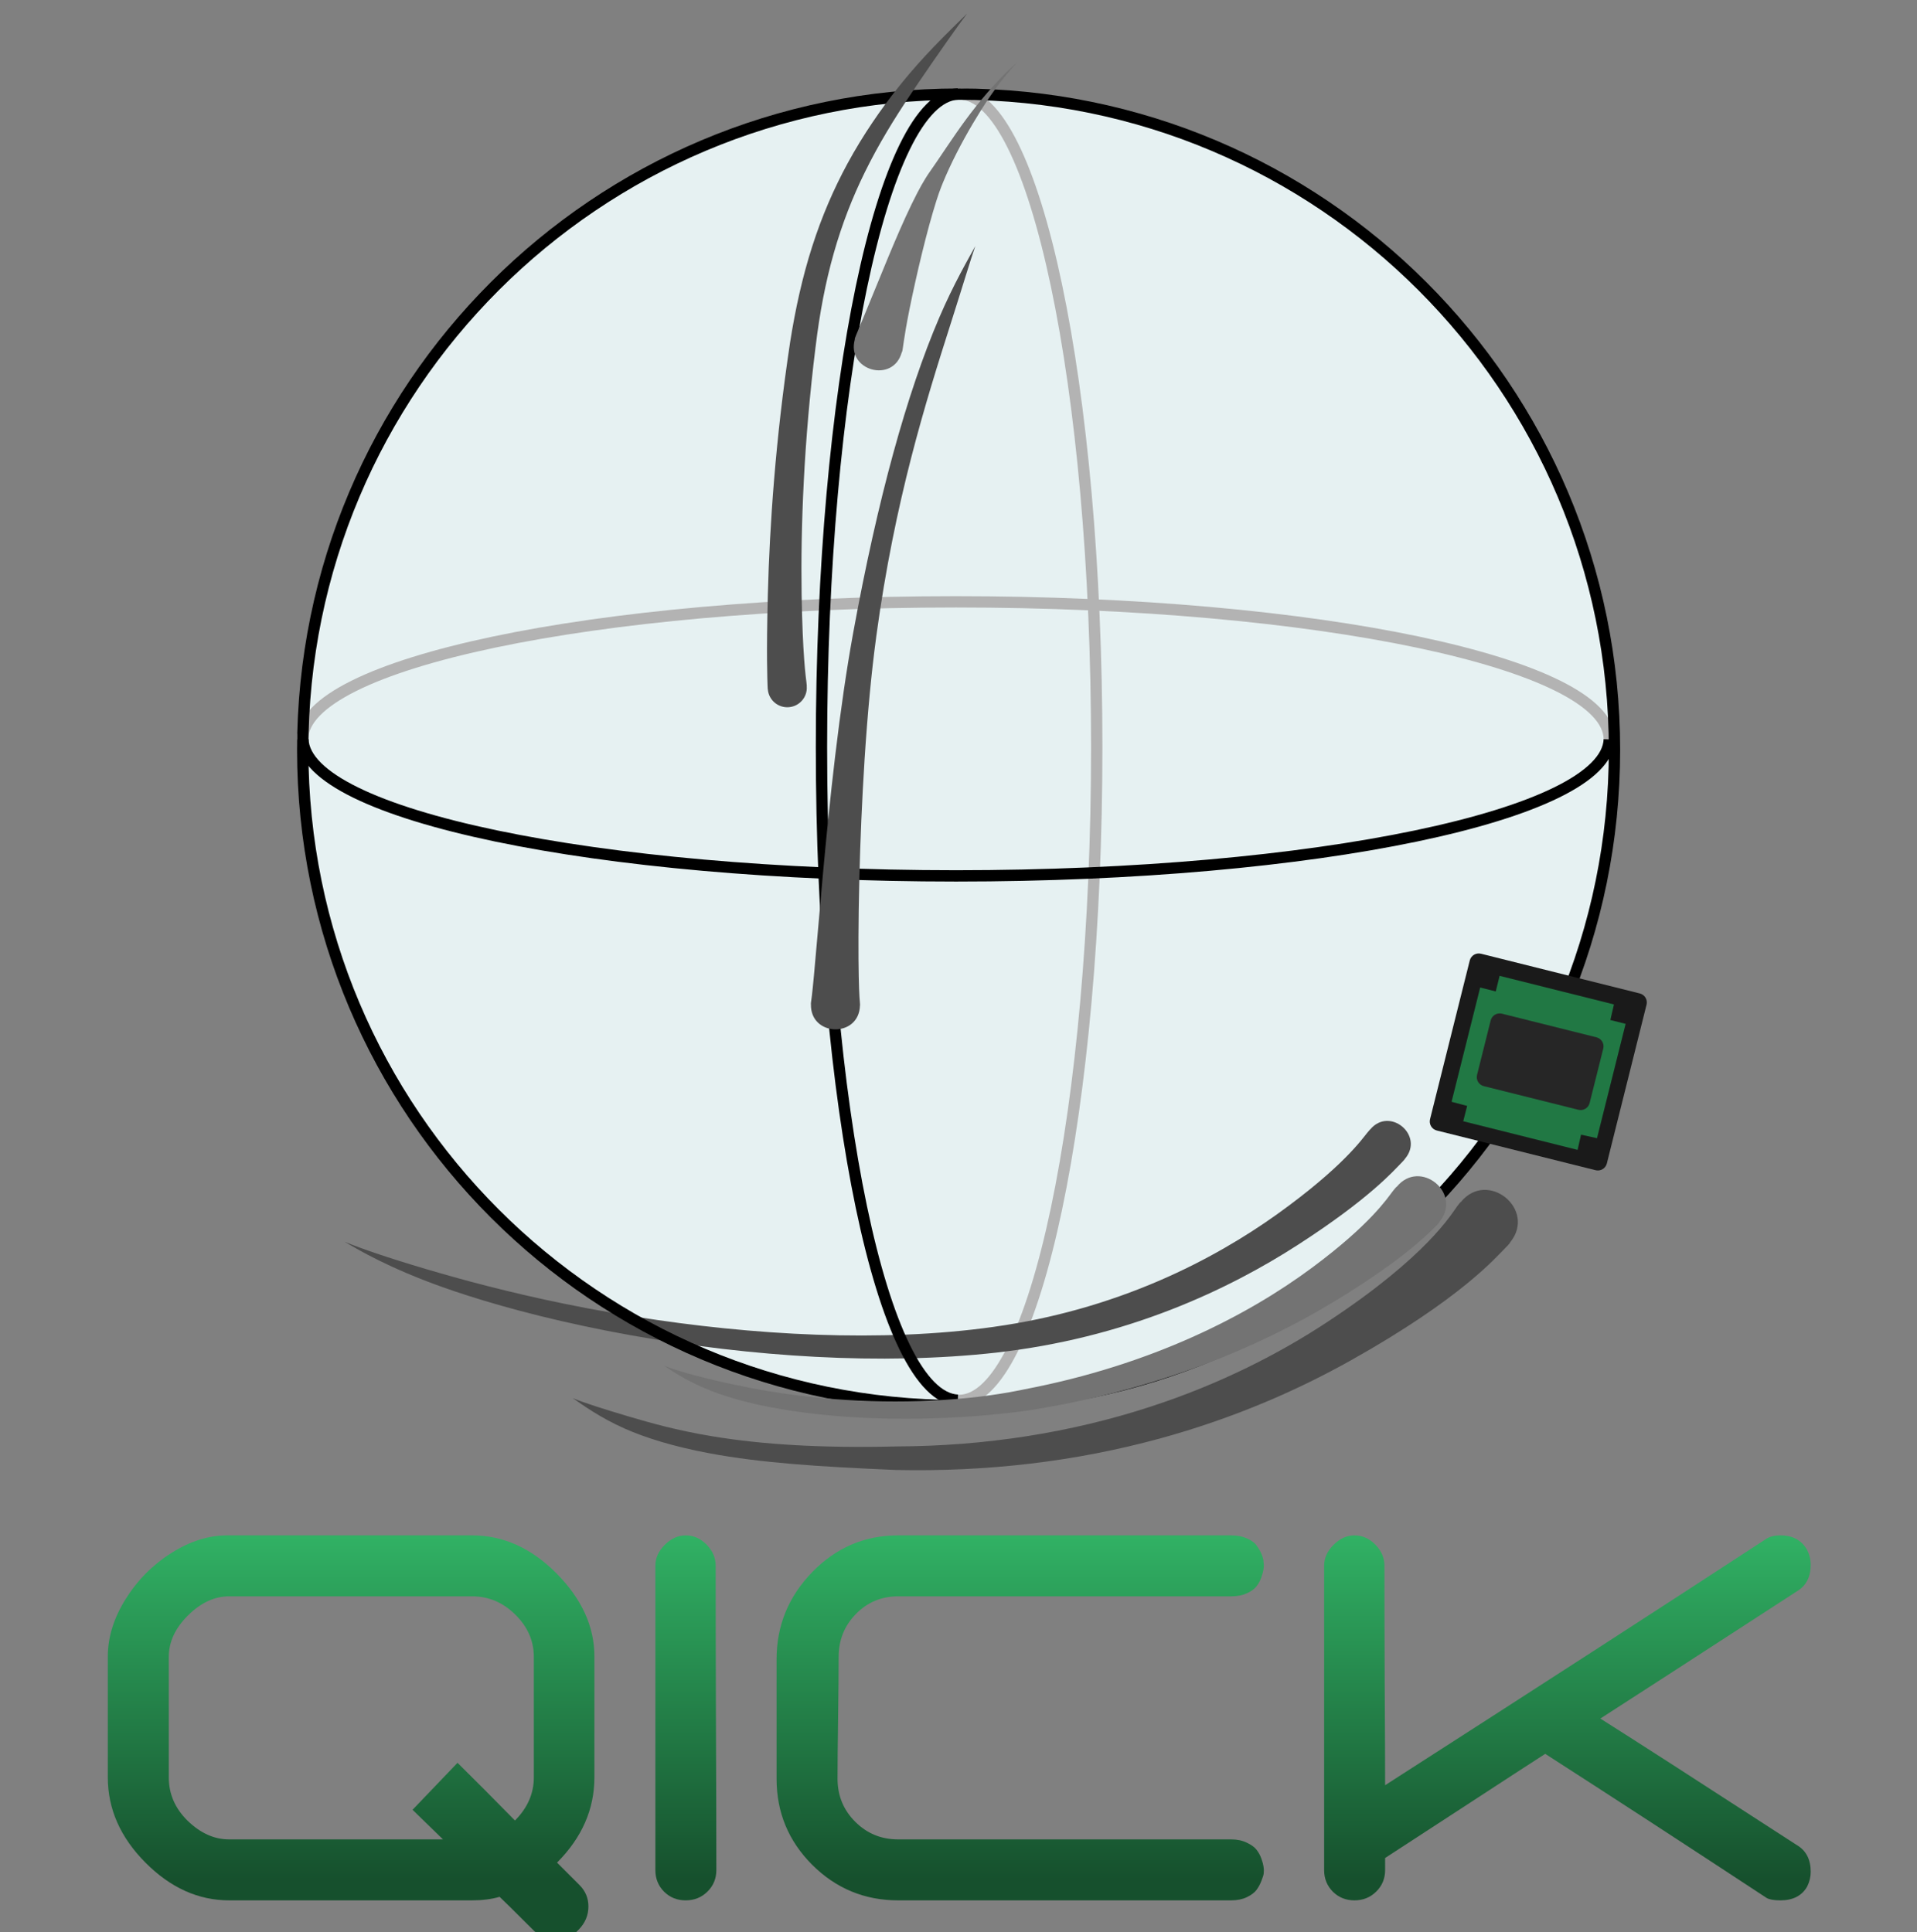 <?xml version="1.0" encoding="UTF-8" standalone="no"?>
<!-- Created with Inkscape (http://www.inkscape.org/) -->

<svg
   version="1.1"
   id="svg1116"
   xml:space="preserve"
   width="294.008"
   height="296.381"
   viewBox="0 0 294.008 296.381"
   sodipodi:docname="logoQICK.svg"
   inkscape:version="1.1 (c4e8f9e, 2021-05-24)"
   xmlns:inkscape="http://www.inkscape.org/namespaces/inkscape"
   xmlns:sodipodi="http://sodipodi.sourceforge.net/DTD/sodipodi-0.dtd"
   xmlns="http://www.w3.org/2000/svg"
   xmlns:svg="http://www.w3.org/2000/svg"><rect x="0" y="0" width="294.008" height="296.381" fill="#808080" stroke="none"/><defs
     id="defs1120"><linearGradient
       x1="39.688"
       y1="76.729"
       x2="39.688"
       y2="59.531"
       gradientUnits="userSpaceOnUse"
       gradientTransform="scale(2.835)"
       spreadMethod="pad"
       id="linearGradient1146"><stop
         style="stop-opacity:1;stop-color:#16502d"
         offset="0"
         id="stop1142" /><stop
         style="stop-opacity:1;stop-color:#37c871"
         offset="1"
         id="stop1144" /></linearGradient><linearGradient
       x1="39.688"
       y1="76.729"
       x2="39.688"
       y2="59.531"
       gradientUnits="userSpaceOnUse"
       gradientTransform="scale(2.835)"
       spreadMethod="pad"
       id="linearGradient1164"><stop
         style="stop-opacity:1;stop-color:#16502d"
         offset="0"
         id="stop1160" /><stop
         style="stop-opacity:1;stop-color:#37c871"
         offset="1"
         id="stop1162" /></linearGradient><linearGradient
       x1="39.688"
       y1="76.729"
       x2="39.688"
       y2="59.531"
       gradientUnits="userSpaceOnUse"
       gradientTransform="scale(2.835)"
       spreadMethod="pad"
       id="linearGradient1182"><stop
         style="stop-opacity:1;stop-color:#16502d"
         offset="0"
         id="stop1178" /><stop
         style="stop-opacity:1;stop-color:#37c871"
         offset="1"
         id="stop1180" /></linearGradient><linearGradient
       x1="39.688"
       y1="76.729"
       x2="39.688"
       y2="59.531"
       gradientUnits="userSpaceOnUse"
       gradientTransform="scale(2.835)"
       spreadMethod="pad"
       id="linearGradient1200"><stop
         style="stop-opacity:1;stop-color:#16502d"
         offset="0"
         id="stop1196" /><stop
         style="stop-opacity:1;stop-color:#37c871"
         offset="1"
         id="stop1198" /></linearGradient></defs><sodipodi:namedview
     id="namedview1118"
     pagecolor="#ffffff"
     bordercolor="#666666"
     borderopacity="1.0"
     inkscape:pageshadow="2"
     inkscape:pageopacity="0.0"
     inkscape:pagecheckerboard="0"
     showgrid="false"
     inkscape:zoom="0.41948399"
     inkscape:cx="-113.23436"
     inkscape:cy="399.30011"
     inkscape:window-width="1338"
     inkscape:window-height="1035"
     inkscape:window-x="52"
     inkscape:window-y="23"
     inkscape:window-maximized="0"
     inkscape:current-layer="g1122" /><g
     id="g1122"
     inkscape:groupmode="layer"
     inkscape:label="logoQICK_v5"
     transform="matrix(1.333,0,0,1.333,-3.007,-1.707)"><g
       id="g1124"><path
         d="m 187.742,87.184 c 0,41.675 -33.785,75.461 -75.461,75.461 -41.676,0 -75.461,-33.786 -75.461,-75.461 0,-41.68 33.785,-75.465 75.461,-75.465 41.676,0 75.461,33.785 75.461,75.465 z"
         style="fill:#e6f1f2;fill-opacity:1;fill-rule:nonzero;stroke:none"
         id="path1126" /><g
         id="g1128"><path
           d="M 0,0 H 225 V 225 H 0 Z"
           style="fill:none;stroke:#999999;stroke-width:0.75;stroke-linecap:butt;stroke-linejoin:miter;stroke-miterlimit:4;stroke-dasharray:none;stroke-opacity:1"
           id="path1130" /></g><g
         id="g1132"><g
           id="g1134"><g
             id="g1140"><path
               d="m 28.613,219.965 c -3.531,0 -6.742,-1.445 -9.625,-4.344 -2.886,-2.906 -4.328,-6.176 -4.328,-9.812 v -13.907 c 0,-2.207 0.676,-4.398 2.031,-6.578 1.352,-2.176 3.102,-3.945 5.25,-5.312 2.145,-1.364 4.297,-2.047 6.454,-2.047 h 28.187 c 3.582,0 6.82,1.465 9.719,4.39 2.894,2.93 4.344,6.11 4.344,9.547 v 13.907 c 0,3.668 -1.434,6.937 -4.297,9.812 l 2.578,2.578 c 0.687,0.688 1.031,1.512 1.031,2.469 0,1.008 -0.371,1.894 -1.109,2.656 -0.719,0.789 -1.637,1.188 -2.75,1.188 -0.907,0 -1.715,-0.356 -2.422,-1.063 -2.156,-2.156 -3.469,-3.453 -3.938,-3.89 -0.929,0.273 -1.98,0.406 -3.156,0.406 z m -6.937,-28.016 v 13.86 c 0,1.918 0.726,3.589 2.187,5.015 1.469,1.418 3.051,2.125 4.75,2.125 h 24.61 l -3.5,-3.406 5.172,-5.406 c 2.019,1.992 4.222,4.203 6.609,6.64 1.445,-1.445 2.172,-3.101 2.172,-4.968 v -13.86 c 0,-1.851 -0.715,-3.476 -2.141,-4.875 -1.418,-1.394 -3.07,-2.094 -4.953,-2.094 H 28.613 c -1.679,0 -3.258,0.735 -4.734,2.204 -1.469,1.461 -2.203,3.046 -2.203,4.765 z"
               style="fill:url(#linearGradient1146);stroke:none"
               id="path1148" /></g></g></g><g
         id="g1150"><g
           id="g1152"><g
             id="g1158"><path
               d="m 84.676,216.48 c 0,0.981 -0.344,1.809 -1.031,2.485 -0.68,0.668 -1.512,1 -2.5,1 -0.981,0 -1.809,-0.332 -2.485,-1 -0.668,-0.676 -1,-1.504 -1,-2.485 v -35.031 c 0,-0.875 0.36,-1.672 1.078,-2.39 0.727,-0.727 1.532,-1.094 2.407,-1.094 0.906,0 1.707,0.355 2.406,1.062 0.695,0.711 1.047,1.516 1.047,2.422 0,4.563 0.007,10.403 0.031,17.516 0.031,7.105 0.047,12.945 0.047,17.515 z"
               style="fill:url(#linearGradient1164);stroke:none"
               id="path1166" /></g></g></g><g
         id="g1168"><g
           id="g1170"><g
             id="g1176"><path
               d="M 143.902,219.965 H 105.59 c -3.856,0 -7.152,-1.363 -9.891,-4.094 -2.73,-2.738 -4.094,-6.035 -4.094,-9.891 v -13.75 c 0,-3.875 1.364,-7.218 4.094,-10.031 2.739,-2.82 6.035,-4.234 9.891,-4.234 h 38.312 c 0.707,0 1.321,0.121 1.844,0.359 0.52,0.231 0.895,0.516 1.125,0.86 0.238,0.336 0.426,0.671 0.563,1.015 0.132,0.344 0.203,0.637 0.203,0.875 l 0.031,0.328 c 0,0.149 -0.016,0.313 -0.047,0.5 -0.023,0.188 -0.101,0.481 -0.234,0.875 -0.137,0.399 -0.325,0.746 -0.563,1.047 -0.23,0.305 -0.605,0.574 -1.125,0.813 -0.511,0.23 -1.109,0.343 -1.797,0.343 H 105.59 c -1.918,0 -3.539,0.68 -4.86,2.032 -1.324,1.355 -1.984,3 -1.984,4.937 0,1.836 -0.023,4.172 -0.062,7.016 -0.043,2.844 -0.063,5.183 -0.063,7.015 0,1.938 0.676,3.586 2.031,4.938 1.352,1.355 3,2.031 4.938,2.031 h 38.312 c 0.688,0 1.286,0.125 1.797,0.375 0.52,0.242 0.895,0.512 1.125,0.813 0.238,0.304 0.426,0.648 0.563,1.031 0.133,0.387 0.211,0.672 0.234,0.859 0.031,0.188 0.047,0.34 0.047,0.453 0,0.086 -0.008,0.211 -0.016,0.375 -0.011,0.157 -0.093,0.434 -0.25,0.829 -0.148,0.398 -0.34,0.757 -0.578,1.078 -0.23,0.312 -0.605,0.593 -1.125,0.843 -0.511,0.243 -1.109,0.36 -1.797,0.36 z"
               style="fill:url(#linearGradient1182);stroke:none"
               id="path1184" /></g></g></g><g
         id="g1186"><g
           id="g1188"><g
             id="g1194"><path
               d="m 161.621,216.48 c 0,0.981 -0.344,1.809 -1.031,2.485 -0.68,0.668 -1.512,1 -2.5,1 -0.981,0 -1.809,-0.332 -2.485,-1 -0.667,-0.676 -1,-1.504 -1,-2.485 v -35.031 c 0,-0.875 0.36,-1.672 1.079,-2.39 0.726,-0.727 1.531,-1.094 2.406,-1.094 0.906,0 1.707,0.355 2.406,1.062 0.695,0.711 1.047,1.516 1.047,2.422 0,3.531 0.008,7.969 0.031,13.313 0.031,5.343 0.047,9.328 0.047,11.953 17.195,-11.039 31.828,-20.5 43.891,-28.375 0.406,-0.25 0.937,-0.375 1.593,-0.375 1.426,0 2.454,0.562 3.079,1.687 0.269,0.543 0.406,1.102 0.406,1.672 0,1.43 -0.531,2.453 -1.594,3.078 -10.992,7.137 -18.527,12.016 -22.609,14.641 4.156,2.625 11.691,7.48 22.609,14.562 1.063,0.625 1.594,1.653 1.594,3.079 0,0.574 -0.137,1.136 -0.406,1.687 -0.606,1.063 -1.633,1.594 -3.079,1.594 -0.742,0 -1.273,-0.094 -1.593,-0.281 -9.492,-6.239 -17.981,-11.766 -25.469,-16.579 -1.781,1.149 -4.684,3.032 -8.703,5.657 -4.024,2.625 -7.262,4.734 -9.719,6.328 z"
               style="fill:url(#linearGradient1200);stroke:none"
               id="path1202" /></g></g></g><g
         id="g1204"><path
           d="m 112.473,162.414 c 0.043,0.008 0.089,0.012 0.132,0.02 8.747,-0.004 15.836,-33.661 15.836,-75.176 0,-41.516 -7.089,-75.176 -15.836,-75.176 -0.043,0.008 -0.089,0.012 -0.132,0.02"
           style="fill:none;stroke:#b3b3b3;stroke-width:1.303;stroke-linecap:butt;stroke-linejoin:miter;stroke-miterlimit:4;stroke-dasharray:none;stroke-opacity:1"
           id="path1206" /></g><g
         id="g1208"><path
           d="m 187.395,86.508 c 0.007,-0.047 0.011,-0.09 0.019,-0.137 -0.004,-8.746 -33.66,-15.836 -75.176,-15.836 -41.515,0 -75.176,7.09 -75.176,15.836 0.008,0.047 0.012,0.09 0.02,0.137"
           style="fill:none;stroke:#b3b3b3;stroke-width:1.303;stroke-linecap:butt;stroke-linejoin:miter;stroke-miterlimit:4;stroke-dasharray:none;stroke-opacity:1"
           id="path1210" /></g><g
         id="g1212"><path
           d="m 37.105,86.371 c 0.348,8.691 33.891,15.703 75.153,15.703 41.262,0 74.804,-7.012 75.156,-15.703"
           style="fill:none;stroke:#000000;stroke-width:1.303;stroke-linecap:butt;stroke-linejoin:miter;stroke-miterlimit:4;stroke-dasharray:none;stroke-opacity:1"
           id="path1214" /></g><path
         d="m 163.918,134.613 c -0.012,0.012 -0.012,0.071 -0.504,0.567 -0.766,0.769 -3.574,4.031 -11.836,9.355 -3.93,2.535 -8.812,5.207 -14.613,7.461 -6.332,2.461 -12.973,4.113 -19.863,4.91 0,0 -0.188,0.024 -0.188,0.024 -13.289,1.492 -28.316,0.465 -41.922,-1.965 -7.781,-1.391 -14.219,-3.082 -18.961,-4.606 -1.039,-0.332 -1.996,-0.656 -2.871,-0.968 -6.121,-2.18 -9.644,-4.262 -11.246,-5.211 1.762,0.73 5.5,2.058 11.695,3.816 0.879,0.25 1.84,0.516 2.883,0.793 4.754,1.27 11.156,2.781 18.867,4.008 13.5,2.152 28.305,2.988 41.184,1.18 0.059,-0.008 0.121,-0.016 0.18,-0.028 6.605,-0.929 12.929,-2.719 18.882,-5.281 5.45,-2.348 9.989,-5.086 13.583,-7.656 7.55,-5.414 9.785,-8.657 10.363,-9.36 0.371,-0.453 0.371,-0.418 0.359,-0.406 2.242,-2.668 6.25,0.695 4.008,3.367 z"
         style="fill:#4d4d4d;fill-opacity:1;fill-rule:nonzero;stroke:none"
         id="path1216" /><g
         id="g1218"><path
           d="m 188.012,87.574 c 0,41.676 -33.785,75.461 -75.461,75.461 -41.68,0 -75.465,-33.785 -75.465,-75.461 0,-41.676 33.785,-75.461 75.465,-75.461 41.676,0 75.461,33.785 75.461,75.461 z"
           style="fill:none;stroke:#000000;stroke-width:1.303;stroke-linecap:butt;stroke-linejoin:miter;stroke-miterlimit:4;stroke-dasharray:none;stroke-opacity:1"
           id="path1220" /></g><g
         id="g1222"><path
           d="m 112.473,12.102 c -8.696,0.351 -15.703,33.894 -15.703,75.156 0,41.262 7.007,74.804 15.703,75.156"
           style="fill:none;stroke:#000000;stroke-width:1.303;stroke-linecap:butt;stroke-linejoin:miter;stroke-miterlimit:4;stroke-dasharray:none;stroke-opacity:1"
           id="path1224" /></g><path
         d="m 176.004,144.246 c -0.016,0.02 0.004,0.102 -0.59,0.684 -1.004,0.984 -4.988,5.761 -17.824,12.945 -5.895,3.297 -13.223,6.582 -21.981,8.969 -9.609,2.617 -19.718,3.82 -30.269,3.594 0,0 -0.278,-0.012 -0.281,-0.012 -8.434,-0.36 -15.145,-0.781 -21.168,-1.906 -4.215,-0.786 -7.43,-1.809 -9.786,-2.856 -2.863,-1.269 -4.929,-2.793 -5.941,-3.484 1.242,0.508 3.445,1.222 6.449,2.109 2.438,0.719 5.469,1.59 9.621,2.277 5.774,0.957 12.582,1.36 20.852,1.172 0,0 0.281,-0.008 0.281,-0.008 10.289,-0.035 20.067,-1.589 29.153,-4.539 8.285,-2.691 15.074,-6.246 20.39,-9.742 11.59,-7.617 14.367,-12.515 15.035,-13.402 0.399,-0.524 0.395,-0.453 0.379,-0.434 3.09,-3.785 8.77,0.848 5.68,4.633 z"
         style="fill:#4d4d4d;fill-opacity:1;fill-rule:nonzero;stroke:none"
         id="path1226" /><path
         d="m 167.871,141.875 c -0.016,0.023 -0.019,0.152 -0.707,0.805 -0.914,0.871 -3.746,3.726 -11.324,8.328 -8.574,5.207 -20.164,10.183 -35.211,12.574 -0.238,0.035 -0.477,0.066 -0.715,0.098 -3.117,0.406 -6.562,0.699 -10.238,0.812 -3.946,0.125 -7.867,0.028 -11.563,-0.297 -4.379,-0.379 -8.031,-1.039 -10.879,-1.824 -0.613,-0.168 -1.179,-0.34 -1.703,-0.512 -3.679,-1.222 -5.82,-2.711 -6.867,-3.429 1.254,0.511 3.539,1.199 7.258,2.015 0.523,0.114 1.082,0.235 1.691,0.356 2.825,0.578 6.348,1.156 10.657,1.484 3.617,0.281 7.468,0.356 11.324,0.164 3.59,-0.176 6.957,-0.574 9.926,-1.168 0.226,-0.047 0.453,-0.093 0.683,-0.14 14.539,-2.789 25.543,-8.434 33.039,-14 6.688,-4.969 8.629,-7.969 9.25,-8.77 0.469,-0.598 0.488,-0.547 0.469,-0.523 2.687,-3.27 7.59,0.754 4.91,4.027 z"
         style="fill:#737373;fill-opacity:1;fill-rule:nonzero;stroke:none"
         id="path1228" /><path
         d="m 90.598,80.609 c 0,-0.007 -0.024,-0.015 -0.032,-0.457 -0.015,-0.683 -0.152,-3.343 0.036,-10.519 0.21,-7.891 0.875,-17.774 2.535,-28.789 0,0 0.015,-0.117 0.015,-0.117 0.618,-3.922 1.434,-7.59 2.551,-11.079 1.125,-3.515 2.485,-6.636 4.055,-9.535 1.84,-3.39 3.898,-6.324 5.789,-8.707 0.414,-0.523 0.82,-1.019 1.207,-1.48 2.621,-3.114 5.535,-5.856 6.773,-7.086 -1.117,1.476 -3.308,4.605 -5.605,7.972 -0.332,0.493 -0.688,1.012 -1.047,1.559 -1.668,2.5 -3.496,5.422 -5.133,8.766 -1.394,2.843 -2.586,5.867 -3.551,9.261 -0.957,3.368 -1.632,6.922 -2.089,10.735 0,0 -0.016,0.113 -0.016,0.113 -1.348,10.875 -1.715,20.707 -1.598,28.41 0.11,7.035 0.485,9.563 0.559,10.192 0.047,0.406 0.031,0.394 0.027,0.39 0.106,1.239 -0.816,2.321 -2.051,2.422 -1.238,0.102 -2.32,-0.816 -2.425,-2.051 z"
         style="fill:#4d4d4d;fill-opacity:1;fill-rule:nonzero;stroke:none"
         id="path1230" /><path
         d="m 95.559,116.844 c 0,0 -0.02,0.011 0.003,-0.184 0.047,-0.344 0.126,-0.781 0.348,-3.191 0.301,-3.199 0.711,-8.192 1.008,-11.391 0.387,-4.238 0.855,-8.992 1.426,-13.785 0.64,-5.375 1.316,-9.988 2.031,-13.941 0,0 0.051,-0.278 0.051,-0.282 2.804,-15.367 6.176,-27.562 9.894,-36.238 1.66,-3.875 3.379,-6.816 4.149,-8.23 -0.504,1.429 -1.535,4.859 -2.774,8.742 -2.933,9.203 -6.488,20.465 -8.617,36.148 0,0 -0.035,0.281 -0.035,0.281 -0.52,3.864 -0.965,8.528 -1.309,13.832 -0.304,4.758 -0.5,9.508 -0.605,13.719 -0.129,5.207 -0.117,9.086 -0.07,11.328 0.046,2.262 0.129,2.934 0.144,3.157 0.016,0.187 -0.004,0.171 -0.004,0.171 -0.09,3.762 -5.73,3.625 -5.64,-0.136 z"
         style="fill:#4d4d4d;fill-opacity:1;fill-rule:nonzero;stroke:none"
         id="path1232" /><path
         d="m 100.609,40.34 c 0,0 -0.043,-0.035 0.121,-0.434 0.247,-0.597 1.301,-3.105 3.028,-7.344 0.859,-2.105 1.781,-4.316 2.687,-6.3 0.477,-1.039 0.922,-1.961 1.336,-2.758 0.344,-0.66 0.653,-1.211 0.938,-1.668 0.097,-0.164 0.199,-0.32 0.297,-0.469 1.328,-1.875 2.847,-4.265 4.425,-6.398 0.344,-0.465 0.688,-0.914 1.032,-1.348 1.968,-2.476 3.543,-4.055 4.781,-5.125 -1.094,1.168 -2.547,2.93 -4.18,5.551 -0.289,0.465 -0.582,0.941 -0.871,1.43 -1.355,2.293 -2.578,4.675 -3.465,6.839 -0.058,0.137 -0.121,0.286 -0.179,0.446 -0.176,0.441 -0.368,0.992 -0.582,1.664 -0.254,0.804 -0.532,1.754 -0.825,2.82 -0.55,2.031 -1.113,4.336 -1.593,6.508 -1.114,4.992 -1.313,6.844 -1.442,7.672 -0.062,0.414 -0.113,0.41 -0.113,0.41 -0.996,3.598 -6.391,2.102 -5.395,-1.496 z"
         style="fill:#737373;fill-opacity:1;fill-rule:nonzero;stroke:none"
         id="path1234" /><path
         d="m 172.656,111.031 18.266,4.571 c 0.574,0.144 0.922,0.722 0.777,1.296 l -4.566,18.266 c -0.145,0.574 -0.723,0.922 -1.297,0.777 l -18.266,-4.566 c -0.578,-0.145 -0.922,-0.723 -0.781,-1.301 l 4.57,-18.265 c 0.145,-0.575 0.723,-0.922 1.297,-0.778 z"
         style="fill:#1a1a1a;fill-opacity:1;fill-rule:nonzero;stroke:none"
         id="path1236" /><path
         d="m 174.352,115.371 0.441,-1.797 13.156,3.293 -0.414,1.793 1.758,0.442 -3.293,13.156 -1.836,-0.403 -0.398,1.747 -13.157,-3.293 0.45,-1.766 -1.793,-0.473 3.293,-13.152 z"
         style="fill:#217844;fill-opacity:1;fill-rule:nonzero;stroke:none"
         id="path1238" /><path
         d="m 175.062,117.93 10.879,2.722 c 0.575,0.145 0.922,0.723 0.778,1.297 l -1.567,6.262 c -0.144,0.574 -0.722,0.922 -1.297,0.777 l -10.878,-2.718 c -0.575,-0.145 -0.922,-0.723 -0.778,-1.297 l 1.567,-6.262 c 0.144,-0.578 0.722,-0.922 1.296,-0.781 z"
         style="fill:#262626;fill-opacity:1;fill-rule:nonzero;stroke:none"
         id="path1240" /></g></g></svg>
